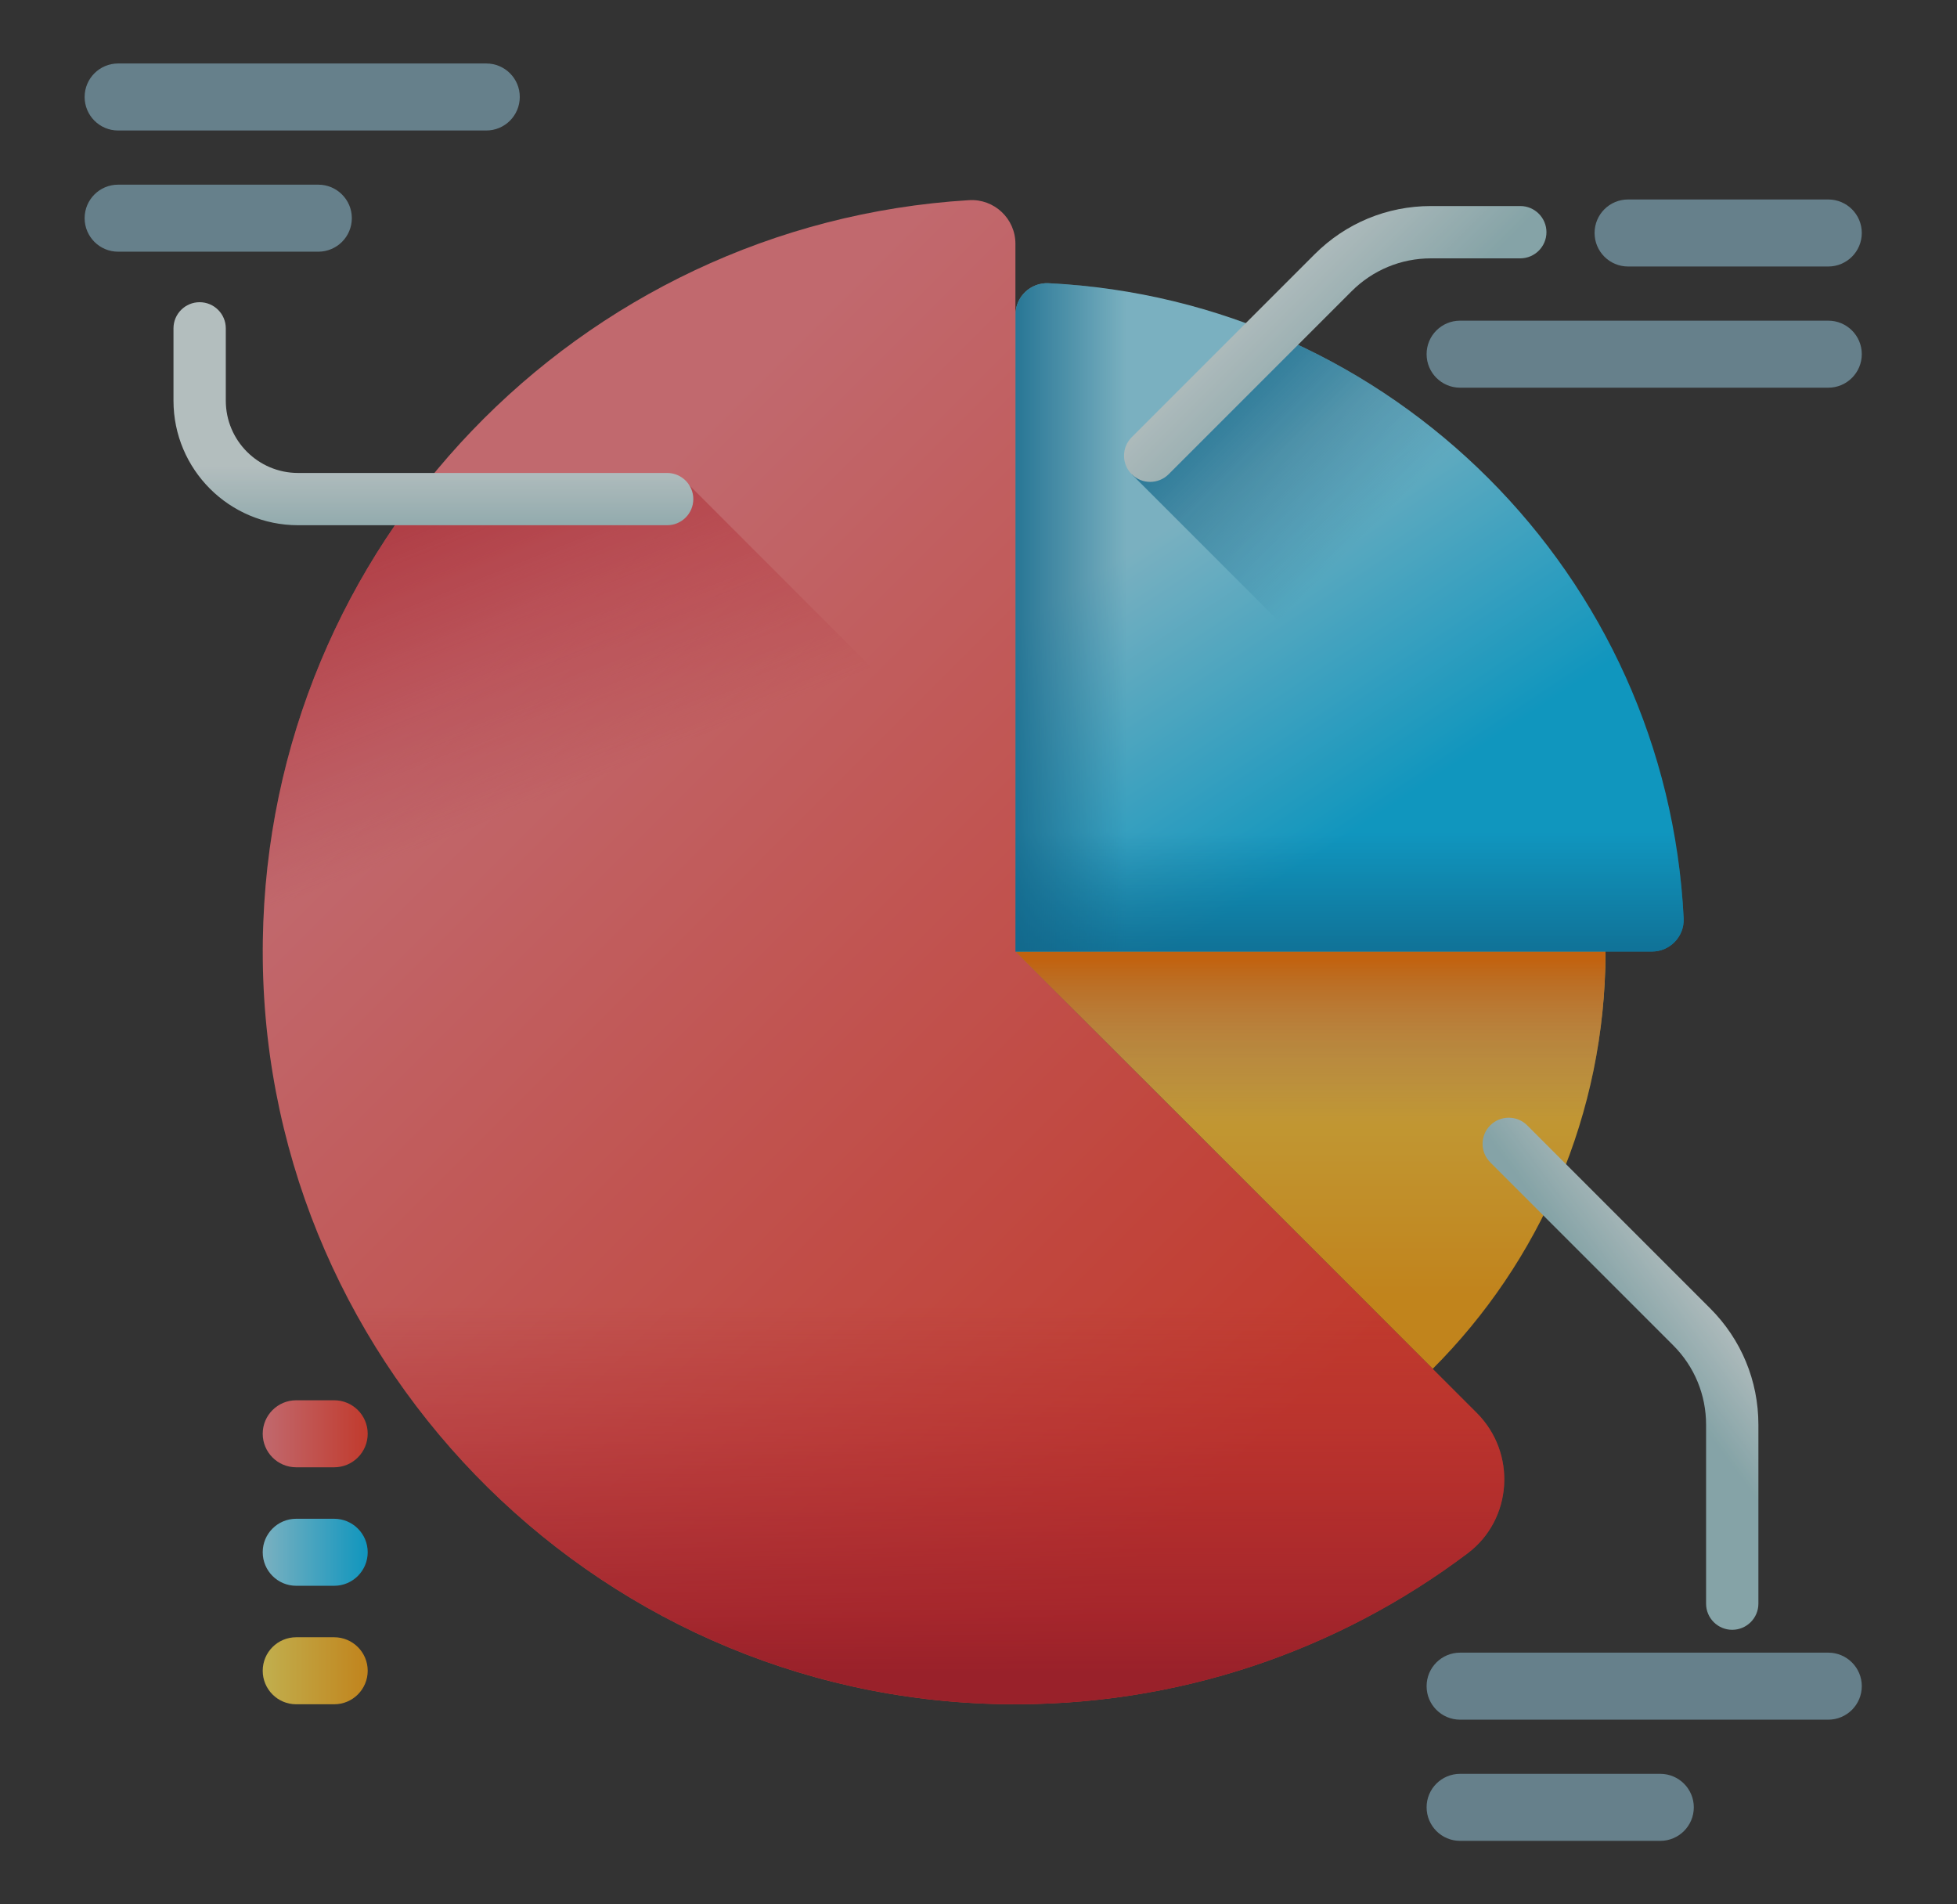 <svg width="37" height="36" viewBox="0 0 37 36" fill="none" xmlns="http://www.w3.org/2000/svg">
<rect x="0" y="0" width="37" height="36" fill="#333333" stroke="none"/>
<g opacity="0.7">
<path d="M5.6 27.738H6.318C6.668 27.738 6.952 27.454 6.952 27.104C6.952 26.755 6.668 26.471 6.318 26.471H5.6C5.25 26.471 4.967 26.755 4.967 27.104C4.967 27.454 5.25 27.738 5.6 27.738Z" fill="url(#paint0_linear_3580_46073)"/>
<path d="M5.6 29.978H6.318C6.668 29.978 6.952 29.694 6.952 29.344C6.952 28.995 6.668 28.711 6.318 28.711H5.6C5.25 28.711 4.967 28.995 4.967 29.344C4.967 29.694 5.25 29.978 5.6 29.978Z" fill="url(#paint1_linear_3580_46073)"/>
<path d="M5.6 32.218H6.318C6.668 32.218 6.952 31.934 6.952 31.584C6.952 31.235 6.668 30.951 6.318 30.951H5.6C5.25 30.951 4.967 31.235 4.967 31.584C4.967 31.934 5.25 32.218 5.6 32.218Z" fill="url(#paint2_linear_3580_46073)"/>
<path d="M9.194 1.2H2.233C1.883 1.2 1.6 1.484 1.6 1.833C1.6 2.183 1.883 2.467 2.233 2.467H9.194C9.544 2.467 9.827 2.183 9.827 1.833C9.828 1.484 9.544 1.2 9.194 1.2Z" fill="#7CA1B1"/>
<path d="M6.652 4.124C6.652 3.775 6.368 3.491 6.018 3.491H2.233C1.883 3.491 1.6 3.775 1.6 4.124C1.6 4.474 1.883 4.758 2.233 4.758H6.018C6.368 4.758 6.652 4.474 6.652 4.124Z" fill="#7CA1B1"/>
<path d="M34.566 31.242H27.605C27.255 31.242 26.972 31.526 26.972 31.875C26.972 32.225 27.255 32.509 27.605 32.509H34.566C34.916 32.509 35.2 32.225 35.2 31.875C35.2 31.526 34.916 31.242 34.566 31.242Z" fill="#7CA1B1"/>
<path d="M32.024 34.166C32.024 33.817 31.74 33.533 31.39 33.533H27.605C27.255 33.533 26.972 33.817 26.972 34.166C26.972 34.516 27.255 34.8 27.605 34.8H31.39C31.74 34.8 32.024 34.516 32.024 34.166Z" fill="#7CA1B1"/>
<path d="M27.605 7.329H34.566C34.916 7.329 35.2 7.045 35.2 6.695C35.2 6.345 34.916 6.062 34.566 6.062H27.605C27.255 6.062 26.972 6.345 26.972 6.695C26.972 7.045 27.255 7.329 27.605 7.329Z" fill="#7CA1B1"/>
<path d="M30.148 4.404C30.148 4.754 30.431 5.038 30.781 5.038H34.566C34.916 5.038 35.2 4.754 35.2 4.404C35.2 4.054 34.916 3.771 34.566 3.771H30.781C30.431 3.771 30.148 4.054 30.148 4.404Z" fill="#7CA1B1"/>
<path d="M19.198 17.988L27.087 25.877C29.106 23.858 30.354 21.069 30.354 17.988H19.198Z" fill="url(#paint3_linear_3580_46073)"/>
<path d="M19.198 17.988L27.087 25.877C29.106 23.858 30.354 21.069 30.354 17.988H19.198Z" fill="url(#paint4_linear_3580_46073)"/>
<path d="M19.198 5.954V17.988H31.232C31.573 17.988 31.849 17.703 31.832 17.361C31.516 10.874 26.312 5.67 19.825 5.354C19.483 5.337 19.198 5.612 19.198 5.954Z" fill="url(#paint5_linear_3580_46073)"/>
<path d="M24.056 6.305L21.396 8.965L30.419 17.988H31.232C31.574 17.988 31.849 17.703 31.833 17.361C31.589 12.367 28.449 8.134 24.056 6.305Z" fill="url(#paint6_linear_3580_46073)"/>
<path d="M19.198 17.988H31.232C31.573 17.988 31.849 17.703 31.832 17.361C31.721 15.074 31.001 12.946 29.832 11.136H19.198V17.988Z" fill="url(#paint7_linear_3580_46073)"/>
<path d="M23.415 6.059C22.283 5.659 21.078 5.415 19.825 5.354C19.483 5.337 19.198 5.612 19.198 5.954V17.988H23.415V6.059Z" fill="url(#paint8_linear_3580_46073)"/>
<path d="M27.745 29.366C25.306 31.201 22.258 32.27 18.958 32.216C11.136 32.087 4.856 25.601 4.969 17.778C5.077 10.309 10.939 4.233 18.321 3.784C18.796 3.755 19.198 4.132 19.198 4.608V17.988L27.921 26.71C28.677 27.467 28.6 28.723 27.745 29.366Z" fill="url(#paint9_linear_3580_46073)"/>
<path d="M19.198 17.987V15.339L13.015 9.155H8.04C6.157 11.531 5.016 14.522 4.969 17.778C4.941 19.713 5.305 21.565 5.986 23.26H24.471L19.198 17.987Z" fill="url(#paint10_linear_3580_46073)"/>
<path d="M18.958 32.216C22.258 32.271 25.306 31.202 27.745 29.366C28.6 28.723 28.677 27.467 27.921 26.711L19.198 17.988H4.969C4.97 25.716 11.206 32.088 18.958 32.216Z" fill="url(#paint11_linear_3580_46073)"/>
<path d="M12.614 9.929H5.636C4.335 9.929 3.28 8.875 3.28 7.574V6.207C3.28 5.934 3.502 5.713 3.774 5.713C4.047 5.713 4.269 5.934 4.269 6.207V7.574C4.269 8.329 4.881 8.941 5.636 8.941H12.614C12.886 8.941 13.108 9.162 13.108 9.435C13.108 9.708 12.886 9.929 12.614 9.929Z" fill="url(#paint12_linear_3580_46073)"/>
<path d="M32.75 30.81C33.023 30.81 33.245 30.589 33.245 30.316V26.933C33.245 26.102 32.921 25.321 32.333 24.733L28.874 21.274C28.681 21.081 28.368 21.081 28.175 21.274C27.982 21.467 27.982 21.78 28.175 21.973L31.634 25.432C32.035 25.833 32.256 26.366 32.256 26.934V30.316C32.256 30.589 32.477 30.81 32.75 30.81Z" fill="url(#paint13_linear_3580_46073)"/>
<path d="M29.238 4.389C29.238 4.117 29.016 3.895 28.744 3.895H27.055C26.224 3.895 25.443 4.219 24.855 4.807L21.396 8.266C21.203 8.459 21.203 8.772 21.396 8.965C21.589 9.158 21.901 9.158 22.095 8.965L25.554 5.506C25.955 5.105 26.488 4.884 27.055 4.884H28.744C29.016 4.883 29.238 4.662 29.238 4.389Z" fill="url(#paint14_linear_3580_46073)"/>
</g>
<defs>
<linearGradient id="paint0_linear_3580_46073" x1="4.967" y1="27.104" x2="6.952" y2="27.104" gradientUnits="userSpaceOnUse">
<stop stop-color="#FD8087"/>
<stop offset="1" stop-color="#FD3E2B"/>
</linearGradient>
<linearGradient id="paint1_linear_3580_46073" x1="4.967" y1="29.344" x2="6.952" y2="29.344" gradientUnits="userSpaceOnUse">
<stop stop-color="#99E6FC"/>
<stop offset="1" stop-color="#01C0FA"/>
</linearGradient>
<linearGradient id="paint2_linear_3580_46073" x1="4.967" y1="31.584" x2="6.952" y2="31.584" gradientUnits="userSpaceOnUse">
<stop stop-color="#FEE45A"/>
<stop offset="1" stop-color="#FEA613"/>
</linearGradient>
<linearGradient id="paint3_linear_3580_46073" x1="24.776" y1="17.188" x2="24.776" y2="24.479" gradientUnits="userSpaceOnUse">
<stop stop-color="#FEE45A"/>
<stop offset="1" stop-color="#FEA613"/>
</linearGradient>
<linearGradient id="paint4_linear_3580_46073" x1="24.776" y1="21.249" x2="24.776" y2="18.152" gradientUnits="userSpaceOnUse">
<stop stop-color="#DC8758" stop-opacity="0"/>
<stop offset="0.215" stop-color="#DD8654" stop-opacity="0.215"/>
<stop offset="0.429" stop-color="#E28448" stop-opacity="0.429"/>
<stop offset="0.642" stop-color="#EA8034" stop-opacity="0.642"/>
<stop offset="0.854" stop-color="#F47B18" stop-opacity="0.854"/>
<stop offset="1" stop-color="#FE7701"/>
</linearGradient>
<linearGradient id="paint5_linear_3580_46073" x1="21.642" y1="10.225" x2="25.397" y2="15.891" gradientUnits="userSpaceOnUse">
<stop stop-color="#99E6FC"/>
<stop offset="1" stop-color="#01C0FA"/>
</linearGradient>
<linearGradient id="paint6_linear_3580_46073" x1="25.836" y1="10.071" x2="22.161" y2="6.396" gradientUnits="userSpaceOnUse">
<stop stop-color="#017BAE" stop-opacity="0"/>
<stop offset="1" stop-color="#017BAE"/>
</linearGradient>
<linearGradient id="paint7_linear_3580_46073" x1="25.516" y1="15.748" x2="25.516" y2="18.785" gradientUnits="userSpaceOnUse">
<stop stop-color="#017BAE" stop-opacity="0"/>
<stop offset="1" stop-color="#017BAE"/>
</linearGradient>
<linearGradient id="paint8_linear_3580_46073" x1="21.306" y1="11.67" x2="18.593" y2="11.67" gradientUnits="userSpaceOnUse">
<stop stop-color="#017BAE" stop-opacity="0"/>
<stop offset="1" stop-color="#017BAE"/>
</linearGradient>
<linearGradient id="paint9_linear_3580_46073" x1="9.71" y1="11.692" x2="24.574" y2="26.556" gradientUnits="userSpaceOnUse">
<stop stop-color="#FD8087"/>
<stop offset="1" stop-color="#FD3E2B"/>
</linearGradient>
<linearGradient id="paint10_linear_3580_46073" x1="11.743" y1="14.565" x2="8.133" y2="5.557" gradientUnits="userSpaceOnUse">
<stop stop-color="#E41F2D" stop-opacity="0"/>
<stop offset="0.346" stop-color="#DE1E2B" stop-opacity="0.346"/>
<stop offset="0.804" stop-color="#CE1B28" stop-opacity="0.804"/>
<stop offset="1" stop-color="#C41926"/>
</linearGradient>
<linearGradient id="paint11_linear_3580_46073" x1="16.705" y1="24.685" x2="16.705" y2="31.702" gradientUnits="userSpaceOnUse">
<stop stop-color="#E41F2D" stop-opacity="0"/>
<stop offset="0.346" stop-color="#DE1E2B" stop-opacity="0.346"/>
<stop offset="0.804" stop-color="#CE1B28" stop-opacity="0.804"/>
<stop offset="1" stop-color="#C41926"/>
</linearGradient>
<linearGradient id="paint12_linear_3580_46073" x1="8.194" y1="8.799" x2="8.194" y2="10.38" gradientUnits="userSpaceOnUse">
<stop stop-color="#EAF9FA"/>
<stop offset="1" stop-color="#A8D3D8"/>
</linearGradient>
<linearGradient id="paint13_linear_3580_46073" x1="32.536" y1="24.564" x2="31.169" y2="25.578" gradientUnits="userSpaceOnUse">
<stop stop-color="#EAF9FA"/>
<stop offset="1" stop-color="#A8D3D8"/>
</linearGradient>
<linearGradient id="paint14_linear_3580_46073" x1="23.931" y1="5.189" x2="25.897" y2="7.155" gradientUnits="userSpaceOnUse">
<stop stop-color="#EAF9FA"/>
<stop offset="1" stop-color="#A8D3D8"/>
</linearGradient>
</defs>
</svg>
